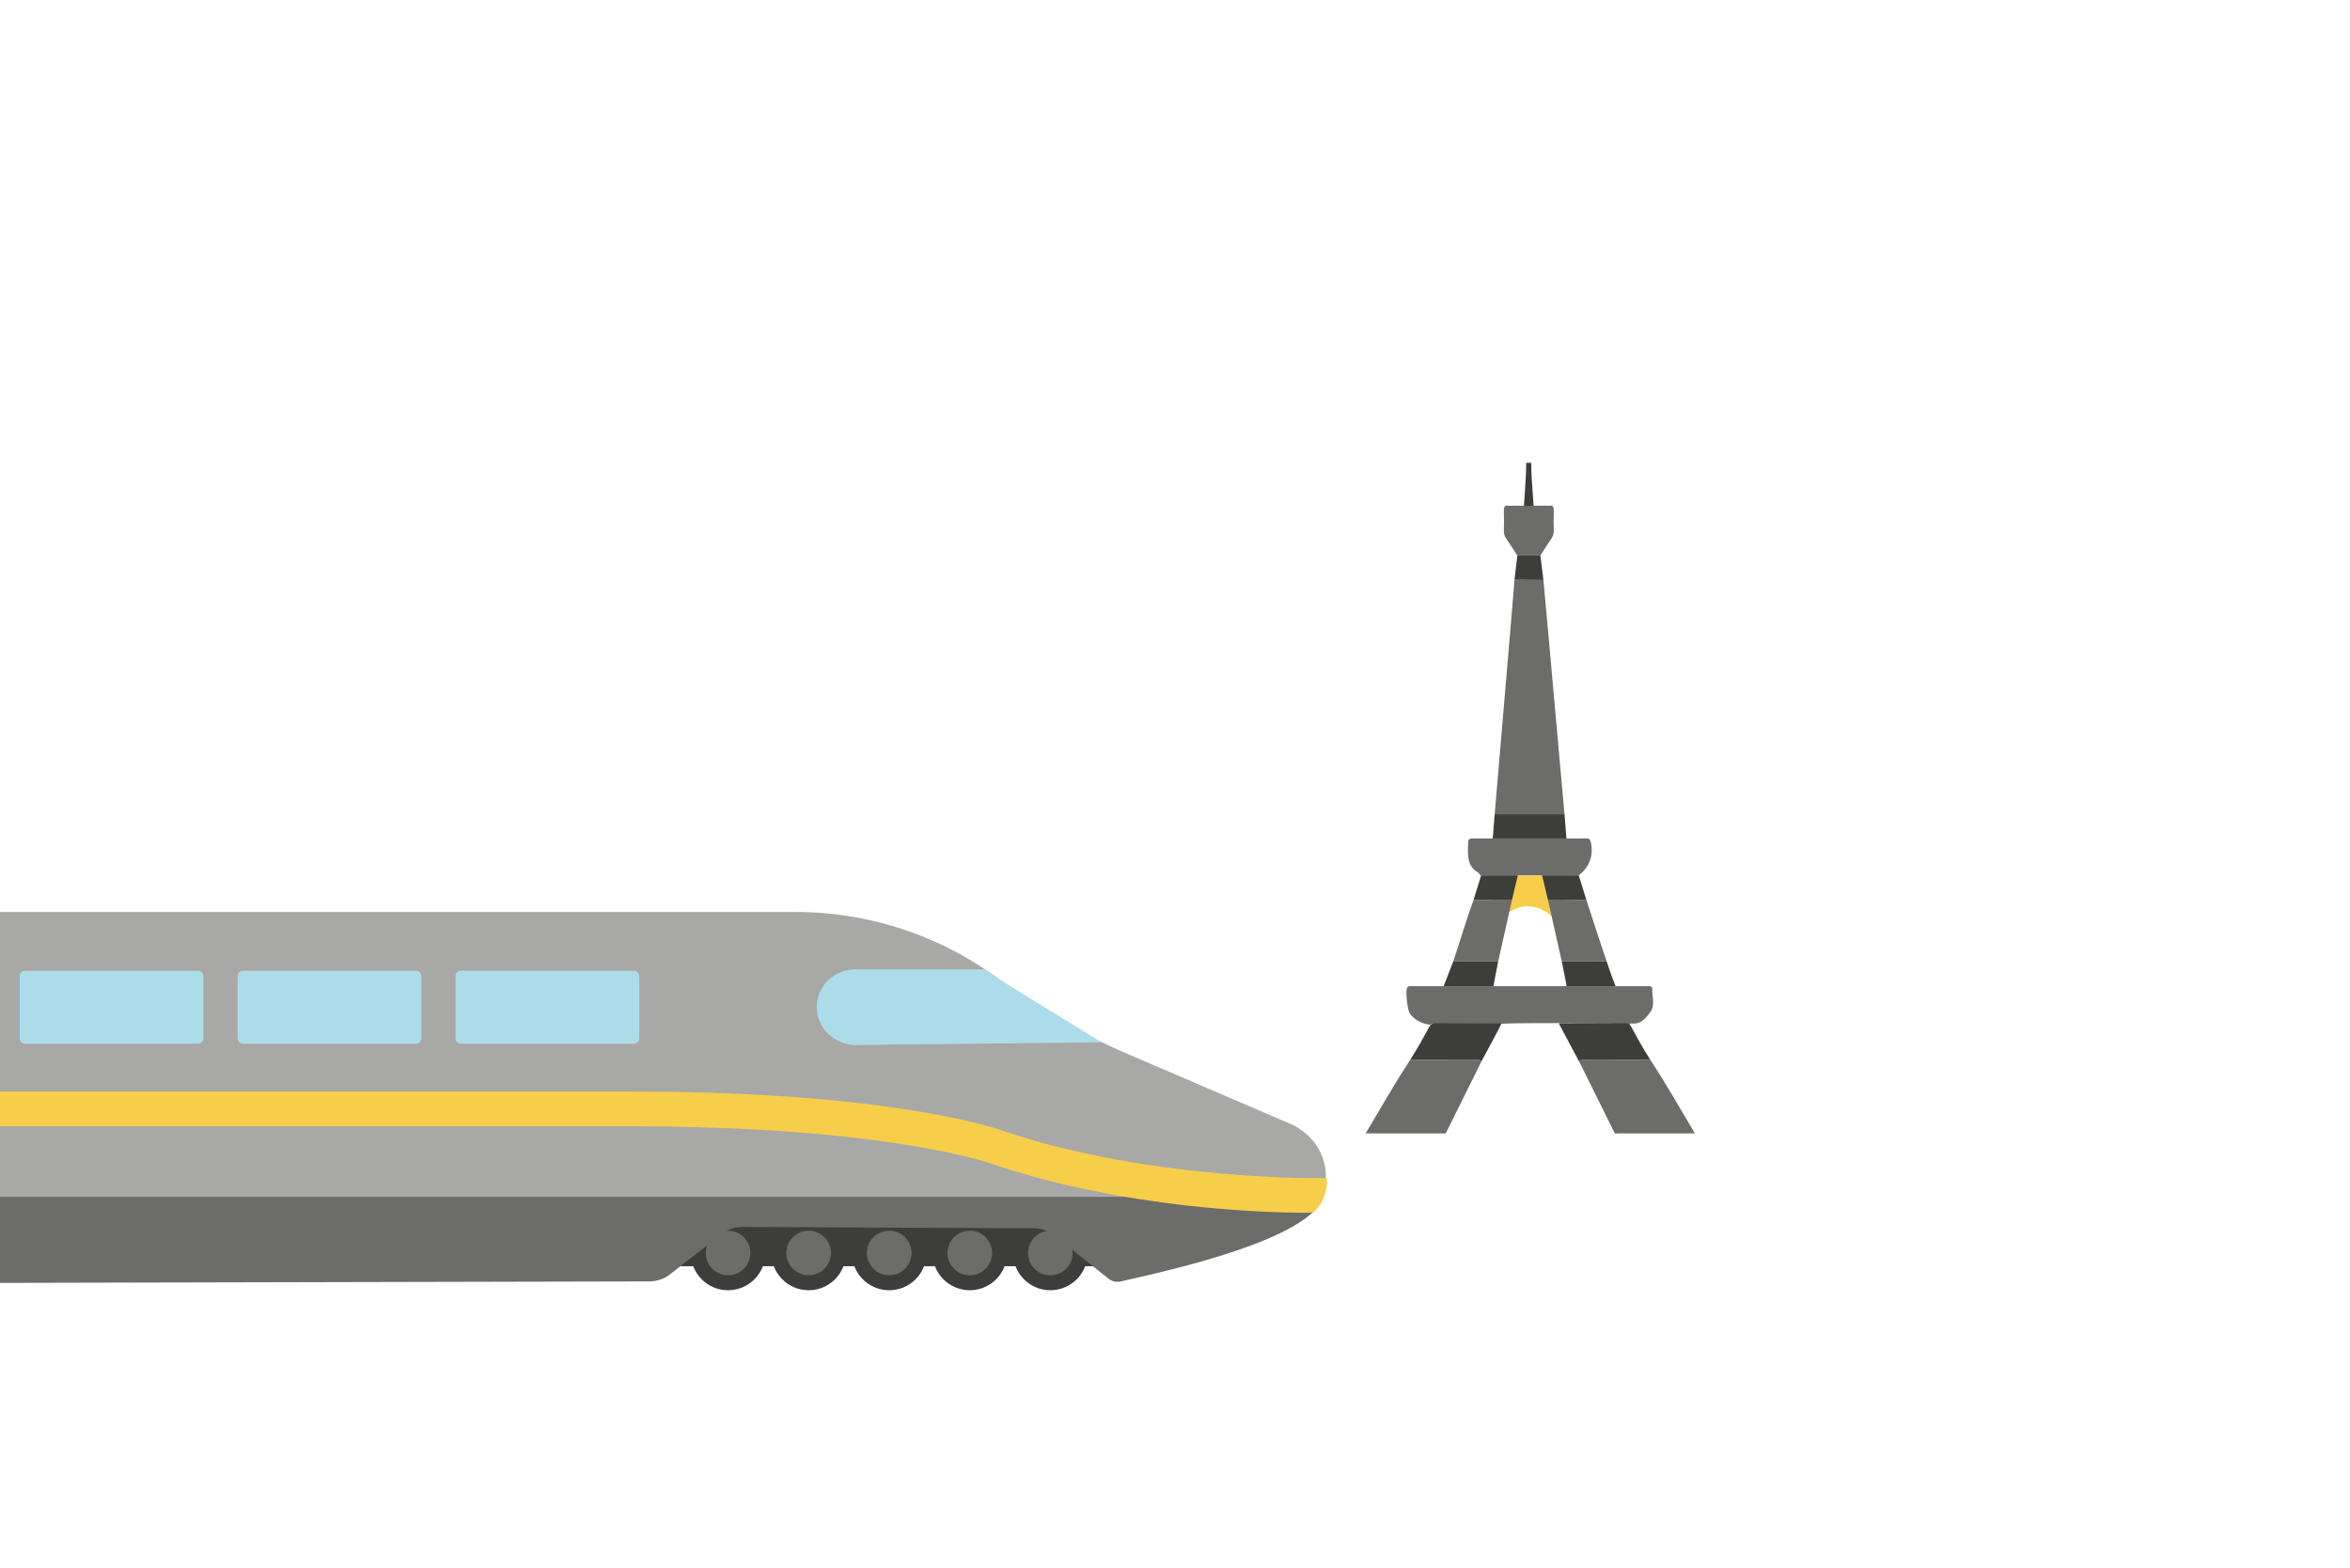 <svg width="1100" height="734" viewBox="0 0 1100 734" fill="none" xmlns="http://www.w3.org/2000/svg">
<g clip-path="url(#clip0_21_1198)">
<path d="M731.6 434.71C729.87 432.21 724.09 424.45 715.52 424.21C706.42 423.95 700.25 432.31 698.59 434.71V409.83H731.6V434.71Z" fill="#F6CE4A"/>
<path d="M713.1 244.53C713.1 235.23 714.39 225.93 714.4 216.63H716.74C716.74 225.93 718.12 235.23 718.13 244.53C716.46 244.53 714.78 244.53 713.11 244.53H713.1Z" fill="#3D3D3C"/>
<path d="M699.64 381.07C700.54 370.5 708.63 275.98 708.91 271.34C713.42 271.37 717.93 271.4 722.44 271.43C723.03 276.7 732.16 380.02 732.32 381.08C721.43 381.08 710.53 381.08 699.64 381.08V381.07Z" fill="#6C6C6B"/>
<path d="M669.35 479.67C665.53 479.05 662.23 477.59 659.87 474.31C658.83 472.87 657.73 463.47 658.71 462.22C659.41 461.32 660.46 461.6 661.38 461.6C666.17 461.57 670.96 461.59 675.76 461.58C683.41 461.58 691.05 461.58 698.7 461.58H733.28C740.93 461.58 748.57 461.58 756.22 461.58C761.12 461.58 766.03 461.57 770.93 461.6C771.95 461.6 773.48 461.33 773.41 462.87C773.26 466.5 774.81 470.51 772.5 473.67C770.4 476.54 767.96 479.72 763.49 479.01C763.26 478.97 762.95 479.41 762.68 479.63C762.02 479.38 761.36 478.91 760.7 478.92C749.84 478.95 711.94 478.69 703.85 479.13C693 479.05 682.15 478.96 671.3 478.92C670.65 478.92 670 479.41 669.35 479.67Z" fill="#6C6C6B"/>
<path d="M692.97 409.74C692.6 409.28 692.32 408.66 691.84 408.38C686.21 405.07 687.18 399.61 687.2 394.43C687.2 392.82 688.04 392.42 689.45 392.44C692.54 392.48 695.64 392.44 698.73 392.44H733.23C736.2 392.44 739.18 392.54 742.15 392.41C744.22 392.32 744.54 393.25 744.83 395.13C745.77 401.25 743.74 405.99 738.99 409.74C733.27 409.74 727.55 409.74 721.84 409.74C717.94 409.74 714.03 409.74 710.13 409.74C704.41 409.74 698.7 409.74 692.98 409.74H692.97Z" fill="#6C6C6B"/>
<path d="M710.2 259.97C708.5 257.36 706.83 254.69 705.08 252.16C704.28 251.01 703.88 249.83 703.93 248.13C704.02 245.35 704.05 242.55 703.93 239.78C703.83 237.47 704.24 236.3 705.92 236.7C706.3 236.79 706.69 236.71 707.08 236.71H724.15C724.54 236.71 724.93 236.79 725.31 236.7C726.99 236.3 727.4 237.47 727.3 239.78C727.18 242.55 727.21 245.35 727.3 248.13C727.35 249.83 726.95 251.01 726.15 252.16C724.4 254.7 722.73 257.36 721.03 259.97H710.22H710.2Z" fill="#6C6C6B"/>
<path d="M742.58 421.25C745.76 430.88 748.56 439.98 752.03 449.9C745.03 449.94 738.04 449.97 731.04 450.01C728.89 440.43 726.74 430.86 724.59 421.28C730.59 421.27 736.58 421.26 742.58 421.25Z" fill="#6C6C6B"/>
<path d="M733.23 392.44H698.73C699.03 388.65 699.34 384.86 699.64 381.07C710.53 381.07 721.43 381.07 732.32 381.07C732.62 384.86 732.93 388.65 733.23 392.44Z" fill="#3D3D3C"/>
<path d="M731.04 450.01C738.04 449.97 745.03 449.94 752.03 449.9C753.57 454.68 754.74 457.71 756.21 461.58C748.56 461.58 740.92 461.58 733.27 461.58C732.66 457.7 731.87 454.1 731.04 450.01Z" fill="#3D3D3C"/>
<path d="M724.59 421.28C723.67 417.43 722.75 413.58 721.83 409.74C727.55 409.74 733.27 409.74 738.98 409.74L742.57 421.26L724.58 421.29L724.59 421.28Z" fill="#3D3D3C"/>
<path d="M689.74 421.25C686.25 430.76 683.69 439.86 680.29 449.9C687.29 449.94 694.28 449.97 701.28 450.01C703.43 440.43 705.58 430.86 707.73 421.28C701.73 421.27 695.74 421.26 689.74 421.25Z" fill="#6C6C6B"/>
<path d="M680.28 449.9L675.75 461.58H699.04L701.27 450.01L680.28 449.9Z" fill="#3D3D3C"/>
<path d="M693.33 409.73C699.05 409.73 704.77 409.73 710.48 409.73C709.56 413.58 708.64 417.43 707.72 421.27L689.73 421.24L693.32 409.72L693.33 409.73Z" fill="#3D3D3C"/>
<path d="M722.44 271.43C717.93 271.4 713.42 271.37 708.91 271.34C709.36 267.55 709.82 263.76 710.27 259.96H721.01L722.44 271.42V271.43Z" fill="#3D3D3C"/>
<path d="M676.72 530.51C664.23 530.51 651.75 530.5 639.26 530.49C646.15 518.96 652.72 507.23 660.15 496.02C670.02 496.02 679.9 496.01 689.77 496.04C691.02 496.04 692.42 495.6 693.47 496.76L676.72 530.51Z" fill="#6C6C6B"/>
<path d="M693.46 496.77C692.41 495.6 691.02 496.05 689.76 496.05C679.89 496.01 670.01 496.03 660.14 496.03C663.66 490.43 666.23 485.8 669 480.68C669.44 479.87 670.13 479.19 671.01 478.89C671.2 478.83 671.38 478.79 671.57 478.79C682.42 478.82 692.09 478.86 702.93 478.94C699.04 486.56 696.93 490.13 693.47 496.77H693.46Z" fill="#3D3D3C"/>
<path d="M755.88 530.51C768.37 530.51 780.85 530.5 793.34 530.49C786.45 518.96 779.88 507.23 772.45 496.02C762.58 496.02 752.7 496.01 742.83 496.04C741.58 496.04 740.18 495.6 739.13 496.76L755.88 530.51Z" fill="#6C6C6B"/>
<path d="M739.13 496.77C740.18 495.6 741.57 496.05 742.83 496.05C752.7 496.01 762.58 496.03 772.45 496.03C768.93 490.43 766.36 485.8 763.59 480.68C763.15 479.87 762.46 479.19 761.58 478.89C761.39 478.83 761.21 478.79 761.02 478.79C750.17 478.82 740.5 478.86 729.66 478.94C733.55 486.56 735.66 490.13 739.12 496.77H739.13Z" fill="#3D3D3C"/>
<path d="M0.89 428.35H372.4C404.77 428.35 436.36 438.27 462.93 456.77L479.89 468.58C494.26 478.59 509.6 487.11 525.69 494.02L603.08 527.26C608.54 529.61 613.23 533.57 616.09 538.78C617.79 541.88 619.06 545.7 619.13 550.23C619.18 553.75 618.49 556.85 617.42 559.54C615.03 565.53 550.03 588.66 528.74 596.1C524.58 597.55 519.98 596.76 516.55 594.01L490.17 572.91L341.36 572.2L320.13 588.82C312.76 594.59 303.69 597.74 294.33 597.79L0.18 598.42L0.89 428.35Z" fill="#A8A8A7" stroke="#A8A8A7" stroke-width="3" stroke-miterlimit="10"/>
<path d="M526.71 570.91H309.64V591.17H526.71V570.91Z" fill="#3D3D3C" stroke="#3D3D3C" stroke-width="3" stroke-miterlimit="10"/>
<path d="M340.79 600.41C348.489 600.41 354.73 594.169 354.73 586.47C354.73 578.771 348.489 572.53 340.79 572.53C333.091 572.53 326.85 578.771 326.85 586.47C326.85 594.169 333.091 600.41 340.79 600.41Z" fill="#6C6C6B" stroke="#3D3D3C" stroke-width="7" stroke-miterlimit="10"/>
<path d="M378.51 600.41C386.209 600.41 392.45 594.169 392.45 586.47C392.45 578.771 386.209 572.53 378.51 572.53C370.811 572.53 364.57 578.771 364.57 586.47C364.57 594.169 370.811 600.41 378.51 600.41Z" fill="#6C6C6B" stroke="#3D3D3C" stroke-width="7" stroke-miterlimit="10"/>
<path d="M416.22 600.41C423.919 600.41 430.16 594.169 430.16 586.47C430.16 578.771 423.919 572.53 416.22 572.53C408.521 572.53 402.28 578.771 402.28 586.47C402.28 594.169 408.521 600.41 416.22 600.41Z" fill="#6C6C6B" stroke="#3D3D3C" stroke-width="7" stroke-miterlimit="10"/>
<path d="M453.94 600.41C461.639 600.41 467.88 594.169 467.88 586.47C467.88 578.771 461.639 572.53 453.94 572.53C446.241 572.53 440 578.771 440 586.47C440 594.169 446.241 600.41 453.94 600.41Z" fill="#6C6C6B" stroke="#3D3D3C" stroke-width="7" stroke-miterlimit="10"/>
<path d="M491.65 600.41C499.349 600.41 505.59 594.169 505.59 586.47C505.59 578.771 499.349 572.53 491.65 572.53C483.951 572.53 477.71 578.771 477.71 586.47C477.71 594.169 483.951 600.41 491.65 600.41Z" fill="#6C6C6B" stroke="#3D3D3C" stroke-width="7" stroke-miterlimit="10"/>
<path d="M469.22 459.31L515.07 487.51C515.25 487.62 515.17 487.89 514.96 487.89L400.77 489.13C392.29 489.13 384.58 483.47 382.76 475.18C382.37 473.41 382.24 471.58 382.41 469.74C382.47 469.02 382.58 468.31 382.73 467.61C384.47 459.4 392.01 453.72 400.4 453.72H461.01L469.22 459.3V459.31Z" fill="#ACDCE9"/>
<path d="M296.73 454.36H215.74C214.359 454.36 213.24 455.48 213.24 456.86V486.01C213.24 487.391 214.359 488.51 215.74 488.51H296.73C298.111 488.51 299.23 487.391 299.23 486.01V456.86C299.23 455.48 298.111 454.36 296.73 454.36Z" fill="#ACDCE9"/>
<path d="M194.72 454.36H113.73C112.349 454.36 111.23 455.48 111.23 456.86V486.01C111.23 487.391 112.349 488.51 113.73 488.51H194.72C196.101 488.51 197.22 487.391 197.22 486.01V456.86C197.22 455.48 196.101 454.36 194.72 454.36Z" fill="#ACDCE9"/>
<path d="M92.72 454.36H11.73C10.349 454.36 9.23 455.48 9.23 456.86V486.01C9.23 487.391 10.349 488.51 11.73 488.51H92.72C94.101 488.51 95.22 487.391 95.22 486.01V456.86C95.22 455.48 94.101 454.36 92.72 454.36Z" fill="#ACDCE9"/>
<path d="M0.33 562.24L0.18 598.42L307.48 597.72C308.3 597.72 309.1 597.44 309.74 596.93L336.48 576.01C339.63 573.54 343.52 572.21 347.52 572.23L483.97 572.88C487.98 572.9 491.86 574.27 494.99 576.77L522.05 598.41C522.05 598.41 587.46 591.73 616.12 562.23H0.33V562.24Z" fill="#6C6C6B"/>
<path d="M524.65 599.79C522.6 600.26 520.46 599.76 518.82 598.45L493.71 578.37C490.95 576.16 487.49 574.94 483.95 574.92L347.5 574.27C343.95 574.3 340.5 575.44 337.72 577.61L313.61 596.48C310.91 598.6 307.57 599.75 304.14 599.77L-1.88 600.47L-1.71 560.21H619.53C612.77 580.06 549.67 594.11 524.65 599.79ZM2.36 564.28L2.23 596.37L304.54 595.69C306.81 595.68 309.01 594.91 310.8 593.51L335.23 574.39C338.73 571.66 343.08 570.1 347.54 570.18L483.99 570.83C488.44 570.85 492.8 572.39 496.27 575.17L519.25 593.56C521.46 595.33 524.3 596.11 527.1 595.7C542.3 593.5 586.77 585.48 611.02 564.27H2.36V564.28Z" fill="#6C6C6B"/>
<path d="M612.29 567.65C592.76 567.65 526.56 565.94 463.44 544.48L463.29 544.43C462.82 544.26 413.76 527.2 296 527.2H-1.95V510.91H295.99C415.82 510.91 465.65 527.98 468.74 529.08C539.41 553.07 620.32 551.42 621.1 551.4C621.21 553.14 621.18 556.14 619.95 559.58C618.65 563.23 616.61 565.66 615.37 566.94C615.34 566.94 615.38 567.65 612.28 567.65H612.29Z" fill="#F6CE4A"/>
</g>
<defs>
<clipPath id="clip0_21_1198">
<rect width="1100" height="734" fill="white"/>
</clipPath>
</defs>
</svg>
